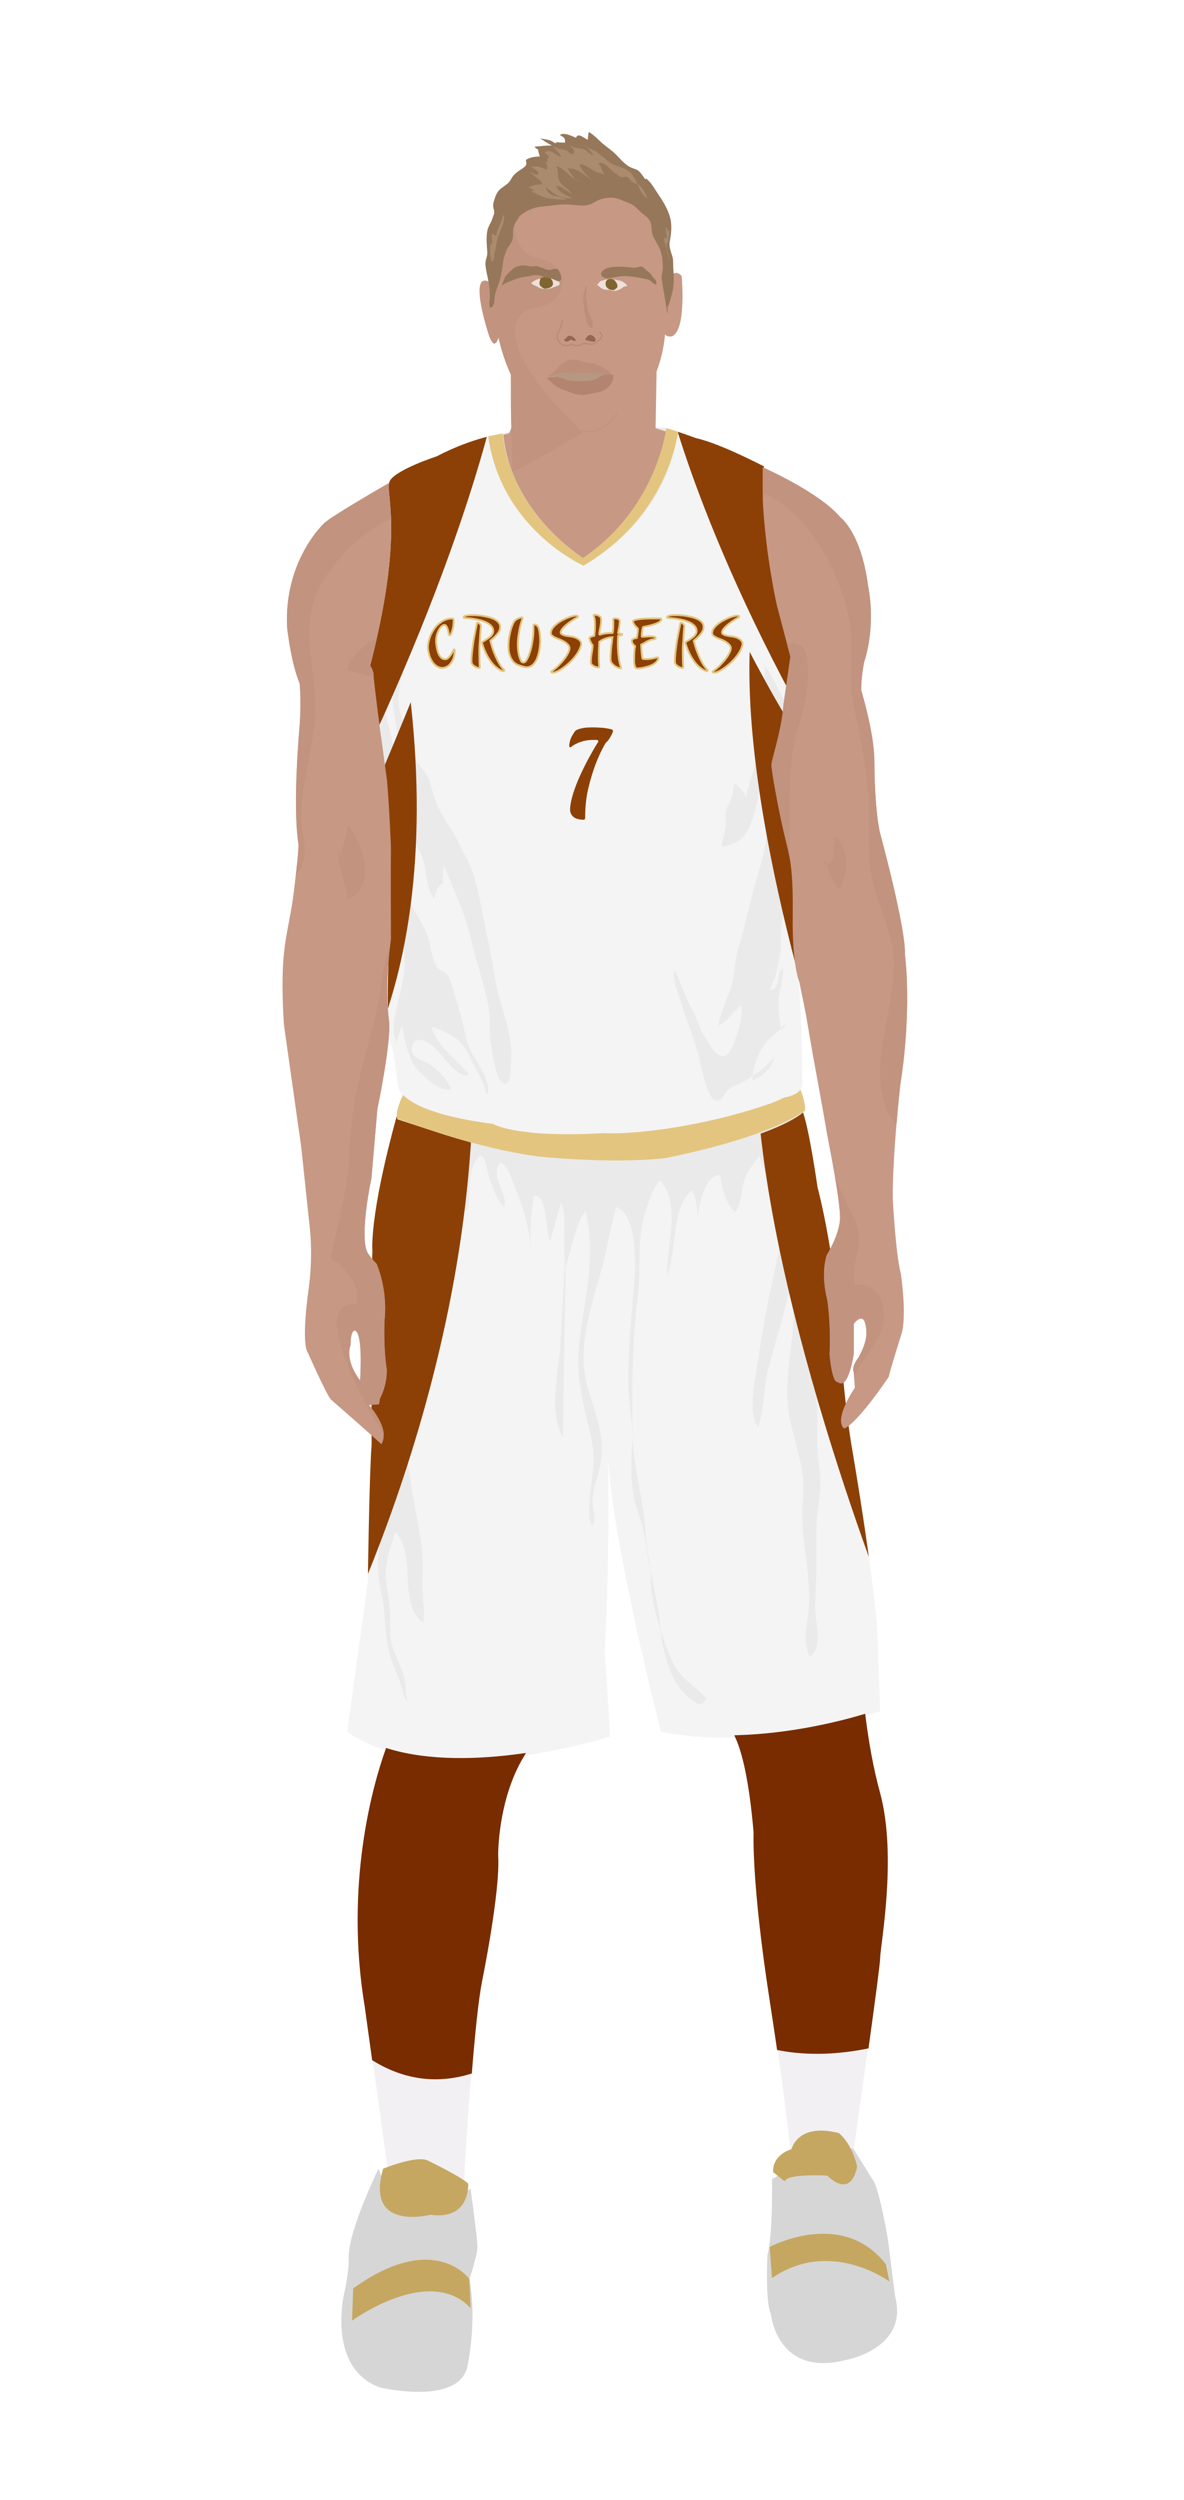 			<svg id="s5949f41f2a0be" xmlns="http://www.w3.org/2000/svg" xmlns:xlink="http://www.w3.org/1999/xlink" x="0px" y="0px" width="1029.1px" height="2172px" viewBox="0 0 1029.1 2172">
			
			<defs>
				<style type="text/css"><![CDATA[
									#s5949f41f2a0be .uniform{fill:#f4f4f4;}
					#s5949f41f2a0be .uniform.shadow{fill:#eaeaea;}
								
									#s5949f41f2a0be .headband .base{fill:#F2F0F3;}
					#s5949f41f2a0be .headband .shadow{fill:#e8e6e9;}
					#s5949f41f2a0be .skin{fill:#c79884;}
					#s5949f41f2a0be .skin.shadow{fill:#c2937f;}
					#s5949f41f2a0be .arms .wrap {fill:#782c00;stroke-width:4;stroke:#782c00}
					#s5949f41f2a0be .legs .wrap {fill:#782c00;stroke-width:4;stroke:#782c00}
					#s5949f41f2a0be .legs .socks {fill:#F2F0F3;stroke-width:3;stroke:#F2F0F3}
					#s5949f41f2a0be .shoes .base{fill:#d6d6d6;}
					#s5949f41f2a0be .shoes .sole{fill:#c5a761;}
								#s5949f41f2a0be .waist-base .uniform{fill:#e5e5e5;}
				]]></style>
			</defs>
			
			<g class="uniform uniform-base"><g class="jersey jersey-base"><path class="uniform" d="M324.6,723.6c5.6,24.6,11.8,49.4,15,74.4c0,0-6.9,94.4,2,114.8l4.6,31.9c0,0,0.9,21.2,82.3,31.8c0,0,19.5,12.4,96.4,8c0,0,38,2.7,106.2-14.2c0,0,38-9.7,50.4-16.8c0,0,15.9-1.8,15.9-12.4c0-10.6-0.2-23.7-0.9-51.5c0,0-2.7-42.5-3.3-58.4c0,0-3.8-66.1-4.6-78.5c0,0,8.8-61,9.7-84c0,0,0-29.2,2.7-52.2c0,0-31-101.7-31.9-129.2c0,0-6.4-60.2-5.1-82.1c0,0-37.8-19.9-59.1-24.6c0,0-21.9-8-25.9-8.6c0,0-8,69-72.3,112.8c0,0-63.3-39.2-69.4-108.2c0,0-24.8,2.7-57.9,19.9c0,0-34.1,11.1-40.3,20.8c-6.2,9.7,15,39.8-19.5,169c0,0.1,0,0.2,0,0.3c-1.4,11.4-2.8,22.8-4.4,34.2c-1.8,12.6-6.1,26.6-5.9,39.2c0.1,8.7,6.8,32.3,14.3,56.9"/><path class="uniform shadow" d="M323.6,716.8c7.7,25.1,16.4,51.1,20.1,63.2c5.9,19.1,7.8,36,7.8,56.5c0,13.7-3.5,25.5-6.7,38.5c-1.8,7.5-4.8,23.2-0.1,30c1.5-4.8,3.2-9.7,4.8-14.4c2,11.6,5.2,29.3,13.3,38.7c4.7,5.4,21.2,20.9,29.2,16.7c-3.4-8.5-9.9-15-17.2-20.5c-6.8-5.1-18.4-5.7-16.7-15.8c2.1-12.8,16.7-3.4,21.7,2.4c4,4.6,21.5,28.1,27.4,20.6c-9.6-11.3-28.8-25.5-31.9-40.5c6.6,1.6,17.7,6.8,23,11.4c6.1,5.3,9.3,13.2,12.9,20.2c3.9,7.7,9.9,17.5,11.2,26c0.4,0,1.4,0.1,1.9,0.1c1-18.7-15.7-31-19.1-47.7c-2.6-12.6-6.2-25.7-10-37.8c-1.6-5.3-3.7-14.9-7.6-18.8c-1.8-1.9-5.1-2.1-6.5-3.7c-4.8-5.3-6.5-18.1-8.3-24.8c-2.7-9.9-7.8-17.5-12.8-26.5c-10.3-18.7-17.7-45.6-15.7-67c2,1.6,4,3,6.4,3.4c0.1-2.9,0.5-5.9,1.2-8.7c3.6,7.3,8.8,14.4,12.9,21.6c6.9,12.2,4,30.2,12.6,40.8c1.2-4.7,2.7-11.5,7.7-13.3c0.2-4.9-0.4-10.4,0.6-14.9c4.5,9.2,8.2,19.2,12.3,28.7c8.4,19.5,12.2,39.5,18.1,59.8c4.3,14.9,9.3,30.2,9.6,45.8c0.1,6.3-0.5,12.5,0.8,18.7c0.9,4.7,4.2,38.4,13.3,35.8c4.6-1.3,4-13.6,4.3-17.2c2.6-26.3-9.5-48.4-13.7-73.5c-2.4-14.6-5.1-28.3-8.2-43c-4.7-22.2-7.3-45.6-18.4-65.5c-4-7.1-7-14.6-11.3-21c-5.4-8-10.6-16.2-14.1-25.7c-2.5-7-3.7-14.9-7.2-21.5c-3.2-6-8.6-10.3-11.2-16.9c-1.5-3.9-2.1-8-3.2-12c-2.8-10.5-8.7-21.2-10.2-31.8c-1.6-11.3,5.4-30.4-0.5-39.6c-0.1,5.7-3.1,11-3.4,16.8c-0.3,4-0.8,7.9-1.2,11.9c-1.6,18.5,8.7,40.8,3.2,58.1c-3.4-4-2.9-12.3-3.9-17c-3-15.1-6.7-28.3-14.3-42.2c4.7,11.9,4.8,27.3,4.9,40c0,9-2.3,17.2-2,26.3c0.3,8.8,2.9,17.1,3.9,25.7c-6.4-5.9-11.3,20.1-9,30.3"/><path class="uniform shadow" d="M660.1,650c0.5-11.7-0.1-23.1,2.5-34.4c1.1-4.9,2-9.6,2.1-14.6c0.2-7.3-0.3-15.1,0.1-22.2c8.2,10.1,11.9,22.7,19.1,33.2c1.6-4.2,0.5-10.4,0.7-15.1c7.3,7,11,25.7,11.9,35.4c1.5,16.6-4.4,33.9-8.1,49.9c-2.7,11.9-3.5,24.1-5.2,36.1c-2.2,15.5-7.6,30.4-6.5,46.5c7.1-1.3,7.5,10.2,6.6,14.9c-2.5,13.6-5.1,23.4-4.7,37.4c0.3,10.3-2.1,18.9-4,28.8c-0.8,4.1-5.6,11.5-4.9,14.6c9.6-2.8,4.5-17.3,10.9-19.4c0.7,10.5-3.3,18.2-3.9,28.2c-0.5,8.7,1.1,16.9,2.1,25.4c2.1-1,3.5-3.2,3.7-5.5c-5.7,7.8-14.4,11.6-19.5,20.1c-5.2,8.6-9.2,19.4-8.8,29.5c5.8-2.7,12.5-7.4,15.7-13.1c2.9-5,2.9-8.3,7.4-12.3c-9.7,11.7-19.8,20.7-33.3,27.3c-4.8,2.3-8.8,3.3-12.4,7.4c-2.2,2.5-4.3,9-9.2,8.1c-7.2-1.3-11.9-24.9-13.5-31.6c-2.9-12.9-6.6-24.2-11.2-36.4c-3.2-8.5-5.7-17.4-8.6-26c-2-5.8-4.4-13.7-2.8-19.3c5.8,11.3,9.2,23.4,15.5,34.6c4.3,7.7,6.1,16.1,10.9,23.4c3.2,5,8.4,16.2,15,16.5c7.1,0.3,9.7-10.3,11.7-15.5c3.6-9.2,5.9-18.7,5.1-28.7c-6.7,4.3-12.6,15.5-20,17.6c1.4-10,5.9-20,9.7-29.6c4.6-11.7,3.7-24.4,7.3-36.6c6.2-20.7,10.5-42.1,16.7-62.9c6.9-23.3,15.6-61.2,6.3-85.4c-5.1,4.4-4.9,13.3-6.2,19.6c-1.6,7.6-3.8,15.4-7,22.5c-4.8,10.7-11.6,15.3-23.7,17.1c-0.4-6.1,2.7-12,3.3-18.1c0.4-3.8-0.8-8.1-0.1-11.8c1.1-5.7,4.9-10.4,6-16c0.7-3.1,0.6-6.1,1.5-9c4.1,2.4,8.3,7.5,10,12.1c2.3-10.1,5.6-20.2,8.4-30.1c1.6-5.6,2.2-11.3,5.3-16.6"/><path class="uniform shadow" d="M424.4,379.2c11.1,80.6,82.8,112.2,82.8,112.2c80.8-47.9,81-116.6,81-116.6l-9-2.8c0,0-8,69-72.3,112.8c0,0-63.3-39.2-69.4-108.2l-11.5,2.2C425.4,378.9,424.9,379,424.4,379.2z"/><path class="uniform shadow" d="M506.8,484.8C571.2,441,579.2,372,579.2,372c-88.3-7.5-141.8,4.6-141.8,4.6C443.6,445.6,506.8,484.8,506.8,484.8z"/><path class="uniform shadow" d="M346.4,411c-3.3,2.1-5.9,4.2-7.2,6.3c-6.2,9.7,15,39.8-19.5,169c0,0.1,0,0.2,0,0.3c-1.4,11.4-2.8,22.8-4.4,34.2c-1.7,12.3-5.9,25.9-5.9,38.3C358.9,511.6,354,440.6,346.4,411z"/><path class="uniform shadow" d="M664.1,405.1c0,0-3.6-1.9-9.1-4.6c-2.9,33-6,131.5,45.4,222.1c0.2-2.1,0.4-4.2,0.6-6.3c0,0-31-101.7-31.9-129.2C669.2,487.2,662.8,427,664.1,405.1z"/></g><g class="waist waist-base"><path class="uniform shadow" d="M681.6,953.4c-12.4,7.1-50.4,16.8-50.4,16.8C563,987.1,525,984.4,525,984.4c-77,4.4-96.4-8-96.4-8c-52.5-6.8-71.5-18.1-78.3-25.2c-8.3,17.5-4.6,21.2-4.6,21.2c2,0.7,30.5,10,30.5,10c63.7,21.2,101.5,23.2,101.5,23.2c65.7,5.3,100.9,0.7,100.9,0.7c102.8-19.9,120.8-41.1,120.8-41.1c1.3-3.2-0.9-11.1-3.6-18.6C691.5,952.3,681.6,953.4,681.6,953.4z"/></g><g class="shorts shorts-base"><path class="uniform" d="M763,1437.6c2-38.5-23.2-183.8-23.2-183.8c-6-37.8-8-69.7-8-69.7c-4-89.6-21.2-152.6-21.2-152.6c-5.9-39.9-10-57.4-12.6-65.1c-5.6,4.8-31.3,22.8-119.5,39.9c0,0-35.2,4.6-100.9-0.7c0,0-37.8-2-101.5-23.2c0,0-28.5-9.3-30.5-10c0,0-0.6-0.7-0.8-2.7c-24.2,87.8-21.1,116.8-21.1,116.8c-1.3,31.2-0.7,168.5-0.7,168.5c-2,24.5-3.3,118.8-3.3,118.8c-2,16.6-17.9,130.7-17.9,130.7c76.3,53.1,228.3,4,228.3,4c-0.7-19.2-4.6-74.3-4.6-74.3c4.4-80.5,3.3-151.7,2.8-172.8c3,75.8,46.3,243.1,46.3,243.1c92.9,17.9,190.4-17.9,190.4-17.9L763,1437.6z"/><path class="uniform shadow" d="M715.2,1168.2c4.1-13.7-1.4-30.5-2.9-44.3c-1.2-11.6-1.8-22.4-2.4-34.2c-0.6-12.1-4.5-21.5-6.4-33.5c-1.5-9.1-2.6-18.2-5.1-26.8c-5-17.4-10.4-35.5-16.9-53.1c-16.5,8-47.3,19.1-103,29.9c0,0-35.2,4.6-100.9-0.7c0,0-37.8-2-101.5-23.2c0,0-9.2-3-17.6-5.7c-0.3,7.2-1.7,15.1-2.6,20.1c-2.2,12.5-10.4,23.3-16.1,34.3c-6.5,12.4-4.2,25-6,38.4c-1.2,9.2-7.4,17.7-6.9,27.2c8.8-5.1,8.8-17,13.3-25.6c7.6,10.5,1.7,38.1,0,51.1c-2.4,18-1.1,36.9-1.1,55.1c0,19.4,0.2,38.8-2.7,57.5c-2.3,15,3.6,30.2,3.6,45.1c0,16.5-3.8,31.3-7.1,47.3c-4.3,20.4-6.6,34.8-1.7,55.2c4.2,17.6,2.8,35.7,7.1,53.2c2.2,9.1,6.4,17.2,9.5,26c1.9,5.3,2.6,12.4,6,16.7c-1.5-9.3-0.8-17-4.1-26.1c-2.4-6.6-5.5-12.8-7.9-19.4c-3.4-9.5-2.7-18.5-2.7-28.8c0-10.9-1.9-18.6-3.3-28.9c-2.1-15.5,3-29.1,7.8-44.2c19.1,19.4,1.8,62.2,23.9,78.6c2.4-7.4,0.2-16.5-0.1-24.3c-0.3-8.9,0.2-17.8,0-26.6c-0.4-20.7-5.4-39.3-8.6-59.4c-5.3-32.8-8.1-66-14.4-98.9c-5.3-27.9-5.8-51.7,2.6-79.1c9.7-31.6,13-64,23.2-95.4c3.2,4.1,4.8,10.7,4.6,16.9c3.5-9.7,8.5-17.5,13.1-27.5c13.5,19.3-7.3,54.8,11.2,71.6c1.1-20.5-13.4-52.2,4.5-67.4c6.8,10.8-2.5,22.6,2,33.3c4.8-14.6-1.5-38.4,12.2-48.9c4.8,3.1,4.7,10.4,6.4,15.7c2.8,8.9,7,22.5,14,29.7c3.6-9.9-8.2-21.9-6.3-32.4c2.4-13.2,8.4-3.2,11.5,4.2c8.5,20.1,17.6,44,17.7,65.9c0-16.7-0.2-31.5,2.8-47.7c11.5-3.3,10.7,31.4,14.1,39c3.8-10.8,5.8-22.3,9.8-33c4,9.3,2.5,21.4,2.5,31.5c0,6.7,0.4,13.5,0.7,20.3c-1.3,23.1-4.3,75-4.3,75.5c-1.8,23-9.9,55.6,2.8,76.7c-0.3-22.2,1.7-107.6,2.1-147.6c0.6-2.8,1.3-5.7,2.2-8.5c3.7-11.9,7.6-31.5,15.1-41c9.8,37.4-1.1,76.6-5.3,113.5c-3.3,29.4,2.6,52.1,9.5,79.8c4.6,18.4,2.4,31.5,0.2,49.5c-0.7,5.8-2.9,27.2,1.8,30.5c3.6-7.2,0.3-13.3,0-20c-0.6-10.5,3.7-19.5,6-29.4c5.8-25-2.4-44.7-9.8-68.7c-10-32.7,0.8-67,10-98.9c5.7-19.8,9-40.2,14.2-59.7c18.2,5.5,17.3,50.3,15.8,66.1c-2.8,28.8-5.2,57-5.2,86c0,19.4,4.9,37.3,3.3,56.4c-1.2,14.8-1,31.3,2,45.9c2,9.8,6.7,18.8,8.2,28.7c1.6,10.7,3.5,21.2,5.5,31.6c0.2,2.5,0.5,6,0.5,7.5c0.1,15.5,3.4,29.3,8.1,43.7c0.9,7,2.5,16.3,4.3,22.8c3.8,14.2,9.1,27.1,19.3,36.3c4.3,3.8,12.5,12.3,16.4,1.6c-8.8-10.1-20.3-15.8-27-27.4c-5-8.8-8.1-18.5-11.4-28.1c-0.3-0.8-0.9-3.1-1.3-4.8c-1.1-9.2-1.9-18.5-4-27.5c-1.6-7.2-3.5-17.6-4.9-25.1c-0.4-4.3-1.1-8.6-2.1-13c-2.4-10.4-1.6-20-3-30.4c-3.5-25.4-10.1-50.1-10.3-76.2c-0.3-38.4-0.4-76.3,4.4-114.1c2.4-18.4,1.1-36.7,2.6-54.8c1-12.4,8.4-39.1,16.7-48.4c19.5,20.3,5.4,57.7,6.4,82.5c8.4-18.6,3.4-61.4,22-73.7c3.1,6.4,4.5,15.5,4.3,24.4c2.2-14,5.7-30,13.5-35.6c7.9-5.7,6.3-0.1,8,7.6c1.8,8.2,5,16.3,11.1,22.4c6.3-6.2,5.4-22.1,9.3-30.5c3-6.4,8.3-13.6,12.1-18.6c2.1,5.6,3.9,15.1,7.7,19.4c2.8-5.1,2.2-9.9,6.4-13.5c15.2,37.2,1.4,81.1-6.2,118.7c-4.1,20.3-7.3,40.9-10.4,61.1c-2.2,14.3-7.4,37.3,1.3,50.2c5.7-16.8,4.4-34.9,9.2-52c4.4-15.9,8.6-31,13.2-46.9c6-20.5,8.2-42.7,14.2-62.5c0.3,13.6-3.1,26.9-4.6,40.5c-1.3,12.5-0.7,25-1.9,37.5c-2,21.2-6.4,44.7-4.1,66c2.9,26.5,16.2,51.9,13.1,79.4c-3.6,32.2,6.9,61.6,5.1,93.5c-0.8,14.3-6.5,30.6,1,43.9c11.2-8.4,4.8-28.4,4.5-40c-0.3-11.6,0.9-23.3,0.9-35c0-10.9,0-21.7,0-32.6c0-14.4,3.1-27.8,3.6-42c0.4-11.4-2.7-22.4-2.7-33.9c0-8.4,0-16.8,0-25.2c0-22.3-4.5-46.3-2.5-68.1C711.6,1162.6,714.2,1164.9,715.2,1168.2z"/></g></g><g class="mask-shorts"><g><defs><path id="s5949f41f2a0be-shorts-clip-path-def" d="M763,1437.6c2-38.5-23.2-183.8-23.2-183.8c-6-37.8-8-69.7-8-69.7c-4-89.6-21.2-152.6-21.2-152.6c-5.9-39.9-10-57.4-12.6-65.1c-5.6,4.8-31.3,22.8-119.5,39.9c0,0-35.2,4.6-100.9-0.7c0,0-37.8-2-101.5-23.2c0,0-28.5-9.3-30.5-10c0,0-0.6-0.7-0.8-2.7c-24.2,87.8-21.1,116.8-21.1,116.8c-1.3,31.2-0.7,168.5-0.7,168.5c-2,24.5-3.3,118.8-3.3,118.8c-2,16.6-17.9,130.7-17.9,130.7c76.3,53.1,228.3,4,228.3,4c-0.7-19.2-4.6-74.3-4.6-74.3c4.4-80.5,3.3-151.7,2.8-172.8c3,75.8,46.3,243.1,46.3,243.1c92.9,17.9,190.4-17.9,190.4-17.9L763,1437.6z"/></defs><clipPath id="s5949f41f2a0be-shorts-clip-path"><use xlink:href="#s5949f41f2a0be-shorts-clip-path-def" overflow="visible"/></clipPath></g></g><g class="mask-jersey"><g><defs><path id="s5949f41f2a0be-jersey-clip-path-def" d="M324.6,723.6c5.6,24.6,11.8,49.4,15,74.4c0,0-6.9,94.4,2,114.8l4.6,31.9c0,0,0.9,21.2,82.3,31.8c0,0,19.5,12.4,96.4,8c0,0,38,2.7,106.2-14.2c0,0,38-9.7,50.4-16.8c0,0,15.9-1.8,15.9-12.4c0-10.6-0.2-23.7-0.9-51.5c0,0-2.7-42.5-3.3-58.4c0,0-3.8-66.1-4.6-78.5c0,0,8.8-61,9.7-84c0,0,0-29.2,2.7-52.2c0,0-31-101.7-31.9-129.2c0,0-6.4-60.2-5.1-82.1c0,0-37.8-19.9-59.1-24.6c0,0-21.9-8-25.9-8.6c0,0-8,69-72.3,112.8c0,0-63.3-39.2-69.4-108.2c0,0-24.8,2.7-57.9,19.9c0,0-34.1,11.1-40.3,20.8c-6.2,9.7,15,39.8-19.5,169c0,0.1,0,0.2,0,0.3c-1.4,11.4-2.8,22.8-4.4,34.2c-1.8,12.6-6.1,26.6-5.9,39.2c0.1,8.7,6.8,32.3,14.3,56.9"/></defs><clipPath id="s5949f41f2a0be-jersey-clip-path"><use xlink:href="#s5949f41f2a0be-jersey-clip-path-def" overflow="visible"/></clipPath></g><g><defs><path id="s5949f41f2a0be-waist-clip-path-def" d="M681.6,953.4c-12.4,7.1-50.4,16.8-50.4,16.8C563,987.1,525,984.4,525,984.4c-77,4.4-96.4-8-96.4-8 c-52.5-6.8-71.5-18.1-78.3-25.2c-8.3,17.5-4.6,21.2-4.6,21.2c2,0.7,30.5,10,30.5,10c63.7,21.2,101.5,23.2,101.5,23.2 c65.7,5.3,100.9,0.7,100.9,0.7c102.8-19.9,120.8-41.1,120.8-41.1c1.3-3.2-0.9-11.1-3.6-18.6 C691.5,952.3,681.6,953.4,681.6,953.4z"/></defs><clipPath id="s5949f41f2a0be-waist-clip-path"><use xlink:href="#s5949f41f2a0be-waist-clip-path-def"  overflow="visible"/></clipPath></g></g>

<defs><style type="text/css"><![CDATA[
#s5949f41f2a0be .uniform{fill:#f4f4f4;}
#s5949f41f2a0be .uniform.shadow{fill:#eaeaea;}
#s5949f41f2a0be .uniform-pattern .pattern-1{fill:#8C4006;}
#s5949f41f2a0be .uniform-pattern .pattern-2{fill:#E3C57F;}
#s5949f41f2a0be .uniform-pattern .pattern-3{fill:#E3C57F;}
#s5949f41f2a0be .uniform-pattern .identifiers .logo path{ fill:#8C4006; stroke-width:20; stroke:#E3C57F;}
#s5949f41f2a0be .uniform-pattern .identifiers .number path{ fill:#8C4006;}
]]></style></defs>
<g class="uniform uniform-base"><g class="jersey jersey-base"><path class="uniform" d="M324.6,723.6c5.6,24.6,11.8,49.4,15,74.4c0,0-6.9,94.4,2,114.8l4.6,31.9c0,0,0.9,21.2,82.3,31.8c0,0,19.5,12.4,96.4,8c0,0,38,2.7,106.2-14.2c0,0,38-9.7,50.4-16.8c0,0,15.9-1.8,15.9-12.4c0-10.6-0.2-23.7-0.9-51.5c0,0-2.7-42.5-3.3-58.4c0,0-3.8-66.1-4.6-78.5c0,0,8.8-61,9.7-84c0,0,0-29.2,2.7-52.2c0,0-31-101.7-31.9-129.2c0,0-6.4-60.2-5.1-82.1c0,0-37.8-19.9-59.1-24.6c0,0-21.9-8-25.9-8.6c0,0-8,69-72.3,112.8c0,0-63.3-39.2-69.4-108.2c0,0-24.8,2.7-57.9,19.9c0,0-34.1,11.1-40.3,20.8c-6.2,9.7,15,39.8-19.5,169c0,0.1,0,0.2,0,0.3c-1.4,11.4-2.8,22.8-4.4,34.2c-1.8,12.6-6.1,26.6-5.9,39.2c0.1,8.7,6.8,32.3,14.3,56.9"/><path class="uniform shadow" d="M323.6,716.8c7.7,25.1,16.4,51.1,20.1,63.2c5.9,19.1,7.8,36,7.8,56.5c0,13.7-3.5,25.5-6.7,38.5c-1.8,7.5-4.8,23.2-0.1,30c1.5-4.8,3.2-9.7,4.8-14.4c2,11.6,5.2,29.3,13.3,38.7c4.7,5.4,21.2,20.9,29.2,16.7c-3.4-8.5-9.9-15-17.2-20.5c-6.8-5.1-18.4-5.7-16.7-15.8c2.1-12.8,16.7-3.4,21.7,2.4c4,4.6,21.5,28.1,27.4,20.6c-9.6-11.3-28.8-25.5-31.9-40.5c6.6,1.6,17.7,6.8,23,11.4c6.1,5.3,9.3,13.2,12.9,20.2c3.9,7.7,9.9,17.5,11.2,26c0.4,0,1.4,0.1,1.9,0.1c1-18.7-15.7-31-19.1-47.7c-2.6-12.6-6.2-25.7-10-37.8c-1.6-5.3-3.7-14.9-7.6-18.8c-1.8-1.9-5.1-2.1-6.5-3.7c-4.8-5.3-6.5-18.1-8.3-24.8c-2.7-9.9-7.8-17.5-12.8-26.5c-10.3-18.7-17.7-45.6-15.7-67c2,1.6,4,3,6.4,3.4c0.1-2.9,0.5-5.9,1.2-8.7c3.6,7.3,8.8,14.4,12.9,21.6c6.9,12.2,4,30.2,12.6,40.8c1.2-4.7,2.7-11.5,7.7-13.3c0.2-4.9-0.4-10.4,0.6-14.9c4.5,9.2,8.2,19.2,12.3,28.7c8.4,19.5,12.2,39.5,18.1,59.8c4.3,14.9,9.3,30.2,9.6,45.8c0.1,6.3-0.5,12.5,0.8,18.7c0.9,4.7,4.2,38.4,13.3,35.8c4.6-1.3,4-13.6,4.3-17.2c2.6-26.3-9.5-48.4-13.7-73.5c-2.4-14.6-5.1-28.3-8.2-43c-4.7-22.2-7.3-45.6-18.4-65.5c-4-7.1-7-14.6-11.3-21c-5.4-8-10.6-16.2-14.1-25.7c-2.5-7-3.7-14.9-7.2-21.5c-3.2-6-8.6-10.3-11.2-16.9c-1.5-3.9-2.1-8-3.2-12c-2.8-10.5-8.7-21.2-10.2-31.8c-1.6-11.3,5.4-30.4-0.5-39.6c-0.1,5.7-3.1,11-3.4,16.8c-0.3,4-0.8,7.9-1.2,11.9c-1.6,18.5,8.7,40.8,3.2,58.1c-3.4-4-2.9-12.3-3.9-17c-3-15.1-6.7-28.3-14.3-42.2c4.7,11.9,4.8,27.3,4.9,40c0,9-2.3,17.2-2,26.3c0.3,8.8,2.9,17.1,3.9,25.7c-6.4-5.9-11.3,20.1-9,30.3"/><path class="uniform shadow" d="M660.1,650c0.5-11.7-0.1-23.1,2.5-34.4c1.1-4.9,2-9.6,2.1-14.6c0.2-7.3-0.3-15.1,0.1-22.2c8.2,10.1,11.9,22.7,19.1,33.2c1.6-4.2,0.5-10.4,0.7-15.1c7.3,7,11,25.7,11.9,35.4c1.5,16.6-4.4,33.9-8.1,49.9c-2.7,11.9-3.5,24.1-5.2,36.1c-2.2,15.5-7.6,30.4-6.5,46.5c7.1-1.3,7.5,10.2,6.6,14.9c-2.5,13.6-5.1,23.4-4.7,37.4c0.3,10.3-2.1,18.9-4,28.8c-0.8,4.1-5.6,11.5-4.9,14.6c9.6-2.8,4.5-17.3,10.9-19.4c0.7,10.5-3.3,18.2-3.9,28.2c-0.5,8.7,1.1,16.9,2.1,25.4c2.1-1,3.5-3.2,3.7-5.5c-5.7,7.8-14.4,11.6-19.5,20.1c-5.2,8.6-9.2,19.4-8.8,29.5c5.8-2.7,12.5-7.4,15.7-13.1c2.9-5,2.9-8.3,7.4-12.3c-9.7,11.7-19.8,20.7-33.3,27.3c-4.8,2.3-8.8,3.3-12.4,7.4c-2.2,2.5-4.3,9-9.2,8.1c-7.2-1.3-11.9-24.9-13.5-31.6c-2.9-12.9-6.6-24.2-11.2-36.4c-3.2-8.5-5.7-17.4-8.6-26c-2-5.8-4.4-13.7-2.8-19.3c5.8,11.3,9.2,23.4,15.5,34.6c4.3,7.7,6.1,16.1,10.9,23.4c3.2,5,8.4,16.2,15,16.5c7.1,0.3,9.7-10.3,11.7-15.5c3.6-9.2,5.9-18.7,5.1-28.7c-6.7,4.3-12.6,15.5-20,17.6c1.4-10,5.9-20,9.7-29.6c4.6-11.7,3.7-24.4,7.3-36.6c6.2-20.7,10.5-42.1,16.7-62.9c6.9-23.3,15.6-61.2,6.3-85.4c-5.1,4.4-4.9,13.3-6.2,19.6c-1.6,7.6-3.8,15.4-7,22.5c-4.8,10.7-11.6,15.3-23.7,17.1c-0.4-6.1,2.7-12,3.3-18.1c0.4-3.8-0.8-8.1-0.1-11.8c1.1-5.7,4.9-10.4,6-16c0.7-3.1,0.6-6.1,1.5-9c4.1,2.4,8.3,7.5,10,12.1c2.3-10.1,5.6-20.2,8.4-30.1c1.6-5.6,2.2-11.3,5.3-16.6"/><path class="uniform shadow" d="M424.4,379.2c11.1,80.6,82.8,112.2,82.8,112.2c80.8-47.9,81-116.6,81-116.6l-9-2.8c0,0-8,69-72.3,112.8c0,0-63.3-39.2-69.4-108.2l-11.5,2.2C425.4,378.9,424.9,379,424.4,379.2z"/><path class="uniform shadow" d="M506.8,484.8C571.2,441,579.2,372,579.2,372c-88.3-7.5-141.8,4.6-141.8,4.6C443.6,445.6,506.8,484.8,506.8,484.8z"/><path class="uniform shadow" d="M346.4,411c-3.3,2.1-5.9,4.2-7.2,6.3c-6.2,9.7,15,39.8-19.5,169c0,0.1,0,0.2,0,0.3c-1.4,11.4-2.8,22.8-4.4,34.2c-1.7,12.3-5.9,25.9-5.9,38.3C358.9,511.6,354,440.6,346.4,411z"/><path class="uniform shadow" d="M664.1,405.1c0,0-3.6-1.9-9.1-4.6c-2.9,33-6,131.5,45.4,222.1c0.2-2.1,0.4-4.2,0.6-6.3c0,0-31-101.7-31.9-129.2C669.2,487.2,662.8,427,664.1,405.1z"/></g><g class="waist waist-base"><path class="uniform shadow" d="M681.6,953.4c-12.4,7.1-50.4,16.8-50.4,16.8C563,987.1,525,984.4,525,984.4c-77,4.4-96.4-8-96.4-8c-52.5-6.8-71.5-18.1-78.3-25.2c-8.3,17.5-4.6,21.2-4.6,21.2c2,0.7,30.5,10,30.5,10c63.7,21.2,101.5,23.2,101.5,23.2c65.7,5.3,100.9,0.7,100.9,0.7c102.8-19.9,120.8-41.1,120.8-41.1c1.3-3.2-0.9-11.1-3.6-18.6C691.5,952.3,681.6,953.4,681.6,953.4z"/></g><g class="shorts shorts-base"><path class="uniform" d="M763,1437.6c2-38.5-23.2-183.8-23.2-183.8c-6-37.8-8-69.7-8-69.7c-4-89.6-21.2-152.6-21.2-152.6c-5.9-39.9-10-57.4-12.6-65.1c-5.6,4.8-31.3,22.8-119.5,39.9c0,0-35.2,4.6-100.9-0.7c0,0-37.8-2-101.5-23.2c0,0-28.5-9.3-30.5-10c0,0-0.6-0.7-0.8-2.7c-24.2,87.8-21.1,116.8-21.1,116.8c-1.3,31.2-0.7,168.5-0.7,168.5c-2,24.5-3.3,118.8-3.3,118.8c-2,16.6-17.9,130.7-17.9,130.7c76.3,53.1,228.3,4,228.3,4c-0.7-19.2-4.6-74.3-4.6-74.3c4.4-80.5,3.3-151.7,2.8-172.8c3,75.8,46.3,243.1,46.3,243.1c92.9,17.9,190.4-17.9,190.4-17.9L763,1437.6z"/><path class="uniform shadow" d="M715.2,1168.2c4.1-13.7-1.4-30.5-2.9-44.3c-1.2-11.6-1.8-22.4-2.4-34.2c-0.6-12.1-4.5-21.5-6.4-33.5c-1.5-9.1-2.6-18.2-5.1-26.8c-5-17.4-10.4-35.5-16.9-53.1c-16.5,8-47.3,19.1-103,29.9c0,0-35.2,4.6-100.9-0.7c0,0-37.8-2-101.5-23.2c0,0-9.2-3-17.6-5.7c-0.3,7.2-1.7,15.1-2.6,20.1c-2.2,12.5-10.4,23.3-16.1,34.3c-6.5,12.4-4.2,25-6,38.4c-1.2,9.2-7.4,17.7-6.9,27.2c8.8-5.1,8.8-17,13.3-25.6c7.6,10.5,1.7,38.1,0,51.1c-2.4,18-1.1,36.9-1.1,55.1c0,19.4,0.2,38.8-2.7,57.5c-2.3,15,3.6,30.2,3.6,45.1c0,16.5-3.8,31.3-7.1,47.3c-4.3,20.4-6.6,34.8-1.7,55.2c4.2,17.6,2.8,35.7,7.1,53.2c2.2,9.1,6.4,17.2,9.5,26c1.9,5.3,2.6,12.4,6,16.7c-1.5-9.3-0.8-17-4.1-26.1c-2.4-6.6-5.5-12.8-7.9-19.4c-3.4-9.5-2.7-18.5-2.7-28.8c0-10.9-1.9-18.6-3.3-28.9c-2.1-15.5,3-29.1,7.8-44.2c19.1,19.4,1.8,62.2,23.9,78.6c2.4-7.4,0.2-16.5-0.1-24.3c-0.3-8.9,0.2-17.8,0-26.6c-0.4-20.7-5.4-39.3-8.6-59.4c-5.3-32.8-8.1-66-14.4-98.9c-5.3-27.9-5.8-51.7,2.6-79.1c9.7-31.6,13-64,23.2-95.4c3.2,4.1,4.8,10.7,4.6,16.9c3.5-9.7,8.5-17.5,13.1-27.5c13.5,19.3-7.3,54.8,11.2,71.6c1.1-20.5-13.4-52.2,4.5-67.4c6.8,10.8-2.5,22.6,2,33.3c4.8-14.6-1.5-38.4,12.2-48.9c4.8,3.1,4.7,10.4,6.4,15.7c2.8,8.9,7,22.5,14,29.7c3.6-9.9-8.2-21.9-6.3-32.4c2.4-13.2,8.4-3.2,11.5,4.2c8.5,20.1,17.6,44,17.7,65.9c0-16.7-0.2-31.5,2.8-47.7c11.5-3.3,10.7,31.4,14.1,39c3.8-10.8,5.8-22.3,9.8-33c4,9.3,2.5,21.4,2.5,31.5c0,6.7,0.4,13.5,0.7,20.3c-1.3,23.1-4.3,75-4.3,75.5c-1.8,23-9.9,55.6,2.8,76.7c-0.3-22.2,1.7-107.6,2.1-147.6c0.6-2.8,1.3-5.7,2.2-8.5c3.7-11.9,7.6-31.5,15.1-41c9.8,37.4-1.1,76.6-5.3,113.5c-3.3,29.4,2.6,52.1,9.5,79.8c4.6,18.4,2.4,31.5,0.2,49.5c-0.7,5.8-2.9,27.2,1.8,30.5c3.6-7.2,0.3-13.3,0-20c-0.6-10.5,3.7-19.5,6-29.4c5.8-25-2.4-44.7-9.8-68.7c-10-32.7,0.8-67,10-98.9c5.7-19.8,9-40.2,14.2-59.7c18.2,5.5,17.3,50.3,15.8,66.1c-2.8,28.8-5.2,57-5.2,86c0,19.4,4.9,37.3,3.3,56.4c-1.2,14.8-1,31.3,2,45.9c2,9.8,6.7,18.8,8.2,28.7c1.6,10.7,3.5,21.2,5.5,31.6c0.2,2.5,0.5,6,0.5,7.5c0.1,15.5,3.4,29.3,8.1,43.7c0.9,7,2.5,16.3,4.3,22.8c3.8,14.2,9.1,27.1,19.3,36.3c4.3,3.8,12.5,12.3,16.4,1.6c-8.8-10.1-20.3-15.8-27-27.4c-5-8.8-8.1-18.5-11.4-28.1c-0.3-0.8-0.9-3.1-1.3-4.8c-1.1-9.2-1.9-18.5-4-27.5c-1.6-7.2-3.5-17.6-4.9-25.1c-0.4-4.3-1.1-8.6-2.1-13c-2.4-10.4-1.6-20-3-30.4c-3.5-25.4-10.1-50.1-10.3-76.2c-0.3-38.4-0.4-76.3,4.4-114.1c2.4-18.4,1.1-36.7,2.6-54.8c1-12.4,8.4-39.1,16.7-48.4c19.5,20.3,5.4,57.7,6.4,82.5c8.4-18.6,3.4-61.4,22-73.7c3.1,6.4,4.5,15.5,4.3,24.4c2.2-14,5.7-30,13.5-35.6c7.9-5.7,6.3-0.1,8,7.6c1.8,8.2,5,16.3,11.1,22.4c6.3-6.2,5.4-22.1,9.3-30.5c3-6.4,8.3-13.6,12.1-18.6c2.1,5.6,3.9,15.1,7.7,19.4c2.8-5.1,2.2-9.9,6.4-13.5c15.2,37.2,1.4,81.1-6.2,118.7c-4.1,20.3-7.3,40.9-10.4,61.1c-2.2,14.3-7.4,37.3,1.3,50.2c5.7-16.8,4.4-34.9,9.2-52c4.4-15.9,8.6-31,13.2-46.9c6-20.5,8.2-42.7,14.2-62.5c0.3,13.6-3.1,26.9-4.6,40.5c-1.3,12.5-0.7,25-1.9,37.5c-2,21.2-6.4,44.7-4.1,66c2.9,26.5,16.2,51.9,13.1,79.4c-3.6,32.2,6.9,61.6,5.1,93.5c-0.8,14.3-6.5,30.6,1,43.9c11.2-8.4,4.8-28.4,4.5-40c-0.3-11.6,0.9-23.3,0.9-35c0-10.9,0-21.7,0-32.6c0-14.4,3.1-27.8,3.6-42c0.4-11.4-2.7-22.4-2.7-33.9c0-8.4,0-16.8,0-25.2c0-22.3-4.5-46.3-2.5-68.1C711.6,1162.6,714.2,1164.9,715.2,1168.2z"/></g></g><g class="mask-shorts"><g><defs><path id="s5949f41f2a0be-shorts-clip-path-def" d="M763,1437.6c2-38.5-23.2-183.8-23.2-183.8c-6-37.8-8-69.7-8-69.7c-4-89.6-21.2-152.6-21.2-152.6c-5.9-39.9-10-57.4-12.6-65.1c-5.6,4.8-31.3,22.8-119.5,39.9c0,0-35.2,4.6-100.9-0.7c0,0-37.8-2-101.5-23.2c0,0-28.5-9.3-30.5-10c0,0-0.6-0.7-0.8-2.7c-24.2,87.8-21.1,116.8-21.1,116.8c-1.3,31.2-0.7,168.5-0.7,168.5c-2,24.5-3.3,118.8-3.3,118.8c-2,16.6-17.9,130.7-17.9,130.7c76.3,53.1,228.3,4,228.3,4c-0.7-19.2-4.6-74.3-4.6-74.3c4.4-80.5,3.3-151.7,2.8-172.8c3,75.8,46.3,243.1,46.3,243.1c92.9,17.9,190.4-17.9,190.4-17.9L763,1437.6z"/></defs><clipPath id="s5949f41f2a0be-shorts-clip-path"><use xlink:href="#s5949f41f2a0be-shorts-clip-path-def" overflow="visible"/></clipPath></g></g><g class="mask-jersey"><g><defs><path id="s5949f41f2a0be-jersey-clip-path-def" d="M324.6,723.6c5.6,24.6,11.8,49.4,15,74.4c0,0-6.9,94.4,2,114.8l4.6,31.9c0,0,0.9,21.2,82.3,31.8c0,0,19.5,12.4,96.4,8c0,0,38,2.7,106.2-14.2c0,0,38-9.7,50.4-16.8c0,0,15.9-1.8,15.9-12.4c0-10.6-0.2-23.7-0.9-51.5c0,0-2.7-42.5-3.3-58.4c0,0-3.8-66.1-4.6-78.5c0,0,8.8-61,9.7-84c0,0,0-29.2,2.7-52.2c0,0-31-101.7-31.9-129.2c0,0-6.4-60.2-5.1-82.1c0,0-37.8-19.9-59.1-24.6c0,0-21.9-8-25.9-8.6c0,0-8,69-72.3,112.8c0,0-63.3-39.2-69.4-108.2c0,0-24.8,2.7-57.9,19.9c0,0-34.1,11.1-40.3,20.8c-6.2,9.7,15,39.8-19.5,169c0,0.1,0,0.2,0,0.3c-1.4,11.4-2.8,22.8-4.4,34.2c-1.8,12.6-6.1,26.6-5.9,39.2c0.1,8.7,6.8,32.3,14.3,56.9"/></defs><clipPath id="s5949f41f2a0be-jersey-clip-path"><use xlink:href="#s5949f41f2a0be-jersey-clip-path-def" overflow="visible"/></clipPath></g><g><defs><path id="s5949f41f2a0be-waist-clip-path-def" d="M681.6,953.4c-12.4,7.1-50.4,16.8-50.4,16.8C563,987.1,525,984.4,525,984.4c-77,4.4-96.4-8-96.4-8 c-52.5-6.8-71.5-18.1-78.3-25.2c-8.3,17.5-4.6,21.2-4.6,21.2c2,0.7,30.5,10,30.5,10c63.7,21.2,101.5,23.2,101.5,23.2 c65.7,5.3,100.9,0.7,100.9,0.7c102.8-19.9,120.8-41.1,120.8-41.1c1.3-3.2-0.9-11.1-3.6-18.6 C691.5,952.3,681.6,953.4,681.6,953.4z"/></defs><clipPath id="s5949f41f2a0be-waist-clip-path"><use xlink:href="#s5949f41f2a0be-waist-clip-path-def"  overflow="visible"/></clipPath></g></g><g class="uniform-pattern">
	
	<g class="shorts" clip-path="url(#s5949f41f2a0be-shorts-clip-path)">
		<path class="pattern-1" stroke-miterlimit="10" d="M778,1413c0,0-122-300-121-500h95L778,1413z"
			/>
		<path class="pattern-1" stroke-miterlimit="10" d="M272,1471c0,0,146-263,139-558l-76.8,6
			L272,1471z"/>
	</g>
	<g class="jersey" clip-path="url(#s5949f41f2a0be-jersey-clip-path)">
		<path class="pattern-1" d="M581.1,347.3c0,0,37.5,158.8,177,376.3l-88.5-364.5L581.1,347.3z"/>
		<path class="pattern-1" d="M431.1,347.3c0,0-31.5,157.3-160.5,403.3s52.5-423,52.5-423L431.1,347.3z"/>
		<path class="pattern-1" d="M651.6,566.3c0,0,29.7,57.7,54.1,91.7L728,960C728,960,646.2,726.6,651.6,566.3z"/>
		<path class="pattern-1" d="M357,610c0,0-19.4,48.2-47.7,113.6L278,985.4C278,985.4,387,882,357,610z"/>
	</g>
	<g class="waist" clip-path="url(#s5949f41f2a0be-waist-clip-path)">
		<path class="pattern-2" d="M686.8,946.9c-13,7.9-52.8,18.8-52.8,18.8c-71.3,18.8-111.2,15.8-111.2,15.8
			c-80.6,5-101-8.9-101-8.9c-23.1-3.2-39.9-8.2-52.2-13.5c-17-7.3-25.4-15.3-29.6-19.9c-8.7,19.5-5,29-5,29c2.1,0.7,32,11.1,32,11.1
			c66.7,23.8,106.3,26,106.3,26c68.8,5.9,105.6,0.7,105.6,0.7c107.7-22.3,126.4-46,126.4-46c1.3-3.5-1-12.4-3.7-20.8
			C697.2,945.7,686.8,946.9,686.8,946.9z"/>
	</g>
	<g class="collar" clip-path="url(#s5949f41f2a0be-jersey-clip-path)">
		<path class="pattern-2" d="M424.4,379.2c11.1,80.6,82.8,112.2,82.8,112.2c80.8-47.9,83.5-126.7,83.5-126.7l-11.3,4.7
			c0,0-8.1,71.6-72.5,115.4c0,0-67.2-44.4-70.2-112.8l-18.9-24.6C417.3,347.5,424.9,379,424.4,379.2z"/>
	</g>

	<g class="identifiers">
		<g class="logo">
			<svg x="370px" y="500px" xmlns="http://www.w3.org/2000/svg" xmlns:xlink="http://www.w3.org/1999/xlink" width="290px" height="120" viewBox="0 0 307 85.5"><g transform="matrix(1 0 0 1 0 60)"><g transform="scale(0.085) translate(0, 0)"><path transform="translate(0,0) rotate(180) scale(-1, 1)" d="M211,45C223,45 235,50 246,61C257,72 267,84 276,97C284,110 291,122 296,133C301,144 303,149 303,149C304,150 306,151 307,151C310,151 312,150 313,147l2,-4C313,100 306,66 295,41C283,16 270,-4 256,-17C241,-30 227,-39 213,-43C199,-47 189,-49 183,-49C154,-49 129,-40 109,-23C88,-6 72,14 60,38C47,62 38,87 33,112C27,137 24,158 24,175C24,203 30,235 41,270C52,305 68,339 90,370C111,401 138,428 171,450C203,472 240,484 282,486C287,486 292,485 297,483C301,481 303,473 303,460C303,447 301,427 298,401C295,375 286,347 273,317C272,314 271,312 270,310C267,306 264,304 260,304C257,304 255,305 253,308C250,310 249,315 249,323C246,340 243,356 239,369C236,380 231,391 225,401C219,411 211,416 202,416C193,416 183,411 173,402C162,393 153,380 144,364C135,348 127,329 121,307C115,285 112,261 112,235C115,199 120,167 127,140C130,128 134,116 139,105C144,94 149,84 156,75C163,66 171,58 180,53C189,48 199,45 211,45z" /><path transform="translate(395,0) rotate(180) scale(-1, 1)" d="M191,239C189,223 188,205 187,185C186,165 186,144 186,123C186,102 186,81 187,61C187,41 187,23 188,8C189,-10 190,-27 191,-43C191,-48 188,-50 182,-50C179,-50 175,-49 170,-48C165,-47 161,-45 157,-44C152,-42 148,-40 143,-37C134,-32 126,-27 121,-22C115,-17 111,-12 108,-7C105,-2 103,2 102,6C101,9 101,12 101,14l0,21C101,52 102,71 104,92C105,113 108,134 111,156C114,178 117,200 120,223C123,246 127,267 131,288C140,337 150,386 161,437C162,437 162,437 163,438C164,439 166,440 169,440C172,440 175,439 179,437C183,434 186,432 189,429C192,426 194,423 197,420C200,416 202,412 203,407C202,394 200,378 199,361C198,346 196,329 195,308C194,287 192,264 191,239M31,514C40,517 53,520 69,521C84,522 102,522 121,522C125,522 135,522 151,521C166,520 185,519 207,516C228,513 251,508 275,503C299,498 321,490 341,481C361,472 378,460 391,446C404,432 411,415 411,396C411,383 409,370 405,359C400,348 394,336 385,325C376,313 365,301 352,288C339,275 323,261 305,245C315,204 327,163 342,124C355,91 370,56 389,20C408,-17 430,-48 455,-73l0,-6C454,-80 452,-81 451,-82C450,-83 448,-83 447,-84C446,-85 444,-85 443,-85C423,-78 404,-69 387,-56C370,-44 354,-30 339,-14C324,1 311,18 300,36C288,53 277,71 268,88C246,129 228,174 215,221C215,226 216,229 218,231C219,232 220,233 221,233C236,242 250,251 264,260C278,269 290,278 301,287C312,296 320,306 327,317C333,327 336,338 336,351C336,371 329,388 316,403C303,418 286,430 266,441C245,451 223,459 199,466C174,472 151,477 129,481C106,484 87,487 70,488C53,489 41,490 35,491C31,491 28,491 25,492C19,493 16,496 16,499C16,503 18,507 23,510C26,512 28,513 31,514z" /><path transform="translate(873,0) rotate(180) scale(-1, 1)" d="M217,-42C202,-41 187,-38 172,-33C157,-28 144,-24 133,-20C106,-10 85,5 70,25C55,44 45,64 38,85C31,106 26,125 25,143C24,160 23,173 23,180C23,223 26,262 33,295C39,328 46,356 53,379C62,406 72,429 83,449C90,460 99,468 109,475C118,481 127,486 136,489C146,493 156,496 167,497C168,497 170,497 171,496C174,495 175,492 175,488C175,487 174,484 173,479C164,452 155,424 148,393C142,367 137,338 132,305C127,272 124,237 124,202C124,171 127,140 132,109C137,78 147,50 161,23C162,20 164,18 167,16C172,12 178,10 184,10C187,10 191,11 195,12C199,13 204,16 210,23C215,29 221,39 228,52C235,65 242,83 251,107C258,128 265,153 272,181C277,204 282,233 287,267C292,301 294,339 294,381l0,32C294,414 295,416 296,418C297,420 299,421 302,421C327,421 344,404 353,370C362,336 367,290 367,231C364,180 357,134 346,94C341,77 335,60 328,44C321,28 312,14 302,1C291,-12 279,-23 265,-30C251,-38 235,-42 217,-42z" /><path transform="translate(1329,0) rotate(180) scale(-1, 1)" d="M227,293C251,291 272,286 291,279C307,273 322,264 335,253C348,242 355,226 355,207C351,184 342,160 329,136C316,111 300,88 281,65C262,42 242,21 220,1C198,-19 176,-36 155,-51C134,-66 114,-78 95,-87C76,-96 61,-100 50,-100C37,-100 30,-97 30,-91C30,-90 31,-88 32,-87C33,-86 34,-86 35,-85C59,-68 83,-49 106,-26C129,-3 150,20 168,43C186,66 201,89 212,111C223,132 228,150 228,165C228,180 221,193 208,206C195,219 180,230 164,239C148,248 133,255 119,260C105,265 97,268 95,269C78,276 65,282 56,288C47,293 40,299 35,304C30,309 28,313 27,317C26,320 26,323 26,326C26,343 31,360 42,377C53,393 67,408 84,422C101,436 119,449 140,461C161,472 181,482 201,491C221,499 239,505 256,510C273,515 286,517 295,517C300,517 305,516 311,515C316,513 319,510 319,505C319,502 318,500 315,498C312,496 310,495 309,495C303,492 295,488 284,482C273,475 262,468 249,459C236,450 222,441 209,430C195,419 182,408 171,397C160,386 150,375 143,364C136,353 132,343 132,334C132,332 133,329 134,326C135,322 139,318 145,315C151,311 160,307 173,303C186,299 204,296 227,293z" /><path transform="translate(1754,0) rotate(180) scale(-1, 1)" d="M53,197C47,203 42,210 38,219C33,227 29,235 26,242C23,251 20,260 17,269C17,271 17,273 18,275C19,279 21,281 23,281C27,283 31,285 36,288C45,293 56,296 71,299C74,324 76,345 77,363C78,381 78,397 78,411C78,449 76,476 72,492C67,507 65,516 65,517C65,518 65,520 66,523C67,526 68,527 71,527C82,526 92,525 102,522C110,519 118,516 126,512C134,507 140,500 143,491C143,490 143,488 144,486C144,485 144,483 145,480C145,477 145,473 145,469C145,454 144,440 142,425C140,410 138,395 135,382C132,369 130,357 128,346C126,335 125,327 125,320C125,315 126,313 128,312C129,311 130,311 131,311C152,317 175,322 198,325C221,328 245,329 269,329C270,330 271,335 272,342C273,349 274,357 275,367C276,377 276,388 277,399C277,410 277,421 277,432C277,441 277,450 277,457C277,464 276,469 275,473C275,482 283,487 299,487C302,487 307,487 312,486C317,485 323,484 328,482C333,479 338,476 342,472C345,467 347,462 347,455C347,450 347,444 346,438C345,433 345,427 344,420C343,413 342,404 341,395C340,389 338,382 337,375C336,369 334,362 333,355C332,347 330,338 329,329C329,328 329,327 330,326C331,324 332,323 335,323C336,323 339,323 344,323C348,322 352,322 357,321C361,320 365,319 368,318C371,317 373,315 373,314C373,313 373,312 372,309C371,306 368,305 365,305C362,305 358,305 354,304C351,303 347,303 343,302C338,301 334,300 329,299C327,273 326,243 326,210C326,170 328,128 333,84C337,40 346,-2 359,-43C360,-46 361,-48 361,-49C361,-51 360,-53 357,-54C356,-55 354,-55 353,-55C334,-50 318,-44 305,-36C292,-28 281,-20 273,-12C264,-3 256,7 251,17C250,20 249,25 248,32C247,38 247,46 247,55C247,68 248,83 249,100C250,116 251,131 252,146C253,163 255,180 257,197C260,215 262,230 263,242C263,254 265,268 268,283C256,283 243,282 229,279C215,276 201,272 188,267C175,262 162,257 151,251C140,245 131,239 125,233C125,230 124,214 123,185C121,156 120,121 120,82C120,63 120,43 121,23C122,2 123,-18 125,-37C125,-38 124,-40 122,-42C121,-43 120,-43 119,-43C104,-43 91,-41 80,-36C69,-32 61,-27 54,-22C46,-16 40,-9 35,-1C34,0 34,4 34,10C34,32 35,51 37,68C39,85 41,100 44,115C46,129 48,143 50,156C52,169 53,183 53,197z" /><path transform="translate(2212,0) rotate(180) scale(-1, 1)" d="M55,185C46,192 39,200 34,207C29,214 25,221 23,226C20,233 19,239 19,245C19,251 22,256 27,260C32,263 37,266 44,269C50,271 56,273 62,274C68,275 72,275 73,275C79,305 83,329 84,346C85,363 85,374 85,377C72,389 61,400 54,409C47,418 41,427 38,434C34,441 32,448 31,455C31,464 49,471 86,477C123,483 183,486 266,486C276,486 287,486 298,486C309,486 320,486 331,485C332,485 334,485 335,484C338,483 339,481 339,478C339,469 334,461 325,454C316,446 303,439 286,432C269,425 248,418 224,412C200,406 174,400 145,395C144,395 143,395 142,394C140,393 139,391 139,389C137,381 135,372 133,363C132,354 130,344 129,333C128,322 127,308 127,293C127,292 127,291 128,290C129,288 130,287 133,287C142,288 151,288 160,289C168,290 177,290 187,291C197,292 207,292 217,292C227,292 236,292 245,291C253,290 260,289 265,287C267,287 269,286 271,284C275,280 277,275 277,269l-2,-2C274,266 273,266 272,265C271,264 268,264 265,263C247,260 232,257 219,253C206,248 195,243 184,238C173,232 163,226 154,220C144,214 133,208 121,203C121,191 121,178 122,165C123,151 124,138 125,125C126,112 127,99 129,88C130,76 132,66 133,59C133,52 136,49 143,48C150,47 158,46 167,46C184,46 201,47 216,49C231,51 245,53 256,56C267,59 277,61 285,63C292,65 297,66 299,66C300,66 302,65 304,64C306,62 307,58 307,53C302,38 293,24 282,13C270,2 257,-8 242,-15C227,-23 211,-29 194,-34C177,-39 161,-43 146,-46C131,-49 117,-52 105,-53C93,-54 84,-55 79,-55C71,-55 65,-52 60,-46C55,-40 52,-32 50,-23C47,-14 46,-5 45,6C44,16 44,26 44,35C44,60 45,85 46,111C47,137 50,162 55,185z" /><path transform="translate(2597,0) rotate(180) scale(-1, 1)" d="M191,239C189,223 188,205 187,185C186,165 186,144 186,123C186,102 186,81 187,61C187,41 187,23 188,8C189,-10 190,-27 191,-43C191,-48 188,-50 182,-50C179,-50 175,-49 170,-48C165,-47 161,-45 157,-44C152,-42 148,-40 143,-37C134,-32 126,-27 121,-22C115,-17 111,-12 108,-7C105,-2 103,2 102,6C101,9 101,12 101,14l0,21C101,52 102,71 104,92C105,113 108,134 111,156C114,178 117,200 120,223C123,246 127,267 131,288C140,337 150,386 161,437C162,437 162,437 163,438C164,439 166,440 169,440C172,440 175,439 179,437C183,434 186,432 189,429C192,426 194,423 197,420C200,416 202,412 203,407C202,394 200,378 199,361C198,346 196,329 195,308C194,287 192,264 191,239M31,514C40,517 53,520 69,521C84,522 102,522 121,522C125,522 135,522 151,521C166,520 185,519 207,516C228,513 251,508 275,503C299,498 321,490 341,481C361,472 378,460 391,446C404,432 411,415 411,396C411,383 409,370 405,359C400,348 394,336 385,325C376,313 365,301 352,288C339,275 323,261 305,245C315,204 327,163 342,124C355,91 370,56 389,20C408,-17 430,-48 455,-73l0,-6C454,-80 452,-81 451,-82C450,-83 448,-83 447,-84C446,-85 444,-85 443,-85C423,-78 404,-69 387,-56C370,-44 354,-30 339,-14C324,1 311,18 300,36C288,53 277,71 268,88C246,129 228,174 215,221C215,226 216,229 218,231C219,232 220,233 221,233C236,242 250,251 264,260C278,269 290,278 301,287C312,296 320,306 327,317C333,327 336,338 336,351C336,371 329,388 316,403C303,418 286,430 266,441C245,451 223,459 199,466C174,472 151,477 129,481C106,484 87,487 70,488C53,489 41,490 35,491C31,491 28,491 25,492C19,493 16,496 16,499C16,503 18,507 23,510C26,512 28,513 31,514z" /><path transform="translate(3075,0) rotate(180) scale(-1, 1)" d="M227,293C251,291 272,286 291,279C307,273 322,264 335,253C348,242 355,226 355,207C351,184 342,160 329,136C316,111 300,88 281,65C262,42 242,21 220,1C198,-19 176,-36 155,-51C134,-66 114,-78 95,-87C76,-96 61,-100 50,-100C37,-100 30,-97 30,-91C30,-90 31,-88 32,-87C33,-86 34,-86 35,-85C59,-68 83,-49 106,-26C129,-3 150,20 168,43C186,66 201,89 212,111C223,132 228,150 228,165C228,180 221,193 208,206C195,219 180,230 164,239C148,248 133,255 119,260C105,265 97,268 95,269C78,276 65,282 56,288C47,293 40,299 35,304C30,309 28,313 27,317C26,320 26,323 26,326C26,343 31,360 42,377C53,393 67,408 84,422C101,436 119,449 140,461C161,472 181,482 201,491C221,499 239,505 256,510C273,515 286,517 295,517C300,517 305,516 311,515C316,513 319,510 319,505C319,502 318,500 315,498C312,496 310,495 309,495C303,492 295,488 284,482C273,475 262,468 249,459C236,450 222,441 209,430C195,419 182,408 171,397C160,386 150,375 143,364C136,353 132,343 132,334C132,332 133,329 134,326C135,322 139,318 145,315C151,311 160,307 173,303C186,299 204,296 227,293z" /></g></g></svg>
		</g>
		<g class="number">
			<svg x="0" y="600px" xmlns="http://www.w3.org/2000/svg" xmlns:xlink="http://www.w3.org/1999/xlink" width="100%" height="150" viewBox="0 0 28 85.5"><g transform="matrix(1 0 0 1 0 60)"><g transform="scale(0.085) translate(0, 0)"><path transform="translate(0,0) rotate(180) scale(-1, 1)" d="M170,492C185,492 201,491 219,490C237,489 256,486 277,481C278,480 280,480 282,479C283,478 285,477 286,476C287,475 287,473 287,470C287,469 286,466 285,462C281,453 277,445 273,438C269,431 265,425 260,418C255,411 249,406 244,401C221,362 201,319 184,273C169,233 155,187 143,136C131,85 125,30 125,-29C125,-40 123,-45 119,-46C91,-46 70,-41 57,-30C44,-19 37,-5 37,12C37,37 43,68 54,104C65,139 79,176 96,213C113,250 131,286 150,321C169,355 185,383 200,406C201,407 202,409 202,411C202,412 201,414 199,416l-2,2C193,419 189,419 185,419C181,419 177,419 173,419C154,419 136,417 121,414C106,410 93,406 82,401C71,396 63,392 57,388C51,384 48,382 48,382C45,378 42,376 39,376C36,376 35,377 34,379C33,380 33,381 32,382C32,393 34,404 37,415C40,426 44,435 49,443C54,452 59,461 66,470C70,474 76,478 85,481C92,484 103,486 117,489C130,491 148,492 170,492z" /></g></g></svg>
		</g>
	</g>
</g>';			
						
						<g class="neck"><path class="skin" d="M506.8,484.8c56.8-38.6,69.6-96.8,71.9-110l-10.9-3.4l-8.2-18.3H452.2l-9.7,23.3l-5,1.3 C444.2,446,506.8,484.8,506.8,484.8z"/></g>
			
			<g class="pose pose-5">
	<g class="arms">
		<path class="right skin" d="M336.3,677.3c0,0-10.9-78.1-11.8-92.8c0,0-1.3-4.7-2.8-6.1
			c29.4-114.2,13.8-147.1,16.5-158.8c-4.6,2.6-51.9,29.9-56.7,35.2c0,0-34.8,32.1-32,90.1c0,0,3.2,30.5,10.9,48.8
			c0,0,1.5,13.9,0.1,35.4c0,0-6.5,69.8-1.2,103.6c0,0,1.3-1.4-3.6,39.6c-4.9,41-13.2,47.5-9,117.4l15.1,106.6l7.6,71.7
			c0,0,2.7,23.2-1,50.8c0,0-7.2,47.8-0.6,56.8c0,0,15.5,35.1,19.8,40.2c0,0,41.6,36.2,43.7,38.8c0,0,9.4-9.9-10.7-34.1l8.7-0.5
			l1-5.4c0,0,6.1-10.4,5.8-25.1c0,0-3-15.9-1.9-43.3c0,0,3.3-22.9-6.9-48.3c0,0-7.1-6.9-8.7-11.5c0,0-6.1-12.3,4.2-63l5.1-59.7
			c0,0,12.5-59.5,10.1-77.4c0,0-4.4-29.1,1.8-70.2c0,0-0.3-60.6,0-78C340,738,338.1,695.8,336.3,677.3z M313,1199.3
			c-14-18.7-8.3-30.7-8.3-30.7c0-12.7,3.3-12.7,3.3-12.7C316,1156,313,1199.3,313,1199.3z"/>
		<path class="left skin" d="M663,406c0,0,49,21.5,67.5,43.5c0,0,18,13,24,59.5c0,0,7.5,32-3.5,66.5
			c0,0-2.5,12.5-2.5,24c0,0,11.5,37.5,11.5,62s2,50.5,5,62.5c0,0,22.5,82.5,21.5,105c0,0,6.5,46.5-4,113.5c0,0-7,62-6.5,99.5
			c0,0,2.5,48,7,64.5c0,0,5.5,36.5,0.5,52.5c0,0-10,31.5-11,37c0,0-25.5,38.5-38.5,45c0,0-11-4.5,9-35.5l-1-13.5c0,0-2.5-4,4-12.5
			c0,0,7-11.5,7-21c0,0,0.5-22.5-11-8.5v26c0,0-4.5,32.5-14,24.5c0,0-4.5,2.5-7-24c0,0,1.5-22.5-2-47.5c0,0-6-20.5-0.5-38.5
			c0,0,10-16,11.5-30s-12-78.5-12-80S707,919,707,919l-6.5-37.5c0,0-5-25.2-5.8-28.7c0,0-6.2-13.3-5.7-56.8s-2.5-51-7.5-72
			s-11-55-11-59.5s9-30,10.5-52.5l6-41.5c0,0-6.7-25.3-11.7-44.3c0,0-9.8-42.7-12.3-91.2V406z"/>
		<path class="skin shadow" d="M716,751c13.1-0.2,5.7-16.2,10.9-24.9c11.4,18.4,11.3,27.5,2.7,46.4
			c-6.6-7.3-10.4-16.2-11.6-25.5"/>
		<path class="skin shadow" d="M296,745c1.1-9.6,5.4-18.3,6.4-27.8c12.8,14,25.5,54.6-0.1,63.6
			c-2-15.1-9-28.3-8.3-43.8"/>
		<path class="skin shadow" d="M333.6,1246.4c-0.2-5.5-3-14-12.9-25.9l8.7-0.5l1-5.4c0,0,6.1-10.4,5.8-25.1
			c0,0-3-15.9-1.9-43.3c0,0,3.3-22.9-6.9-48.3c0,0-7.1-6.9-8.7-11.5c0,0-6.1-12.3,4.2-63l5.1-59.7c0,0,12.5-59.5,10.1-77.4
			c0,0-4.1-27.2,1.2-66.2c-8,23.5-8.5,48.6-15.4,72.9c-10,35-18.6,67.2-20,104.5c-1.1,30.8-7.3,54.9-14.1,83.6
			c-4.6,19.4-0.8,9.3,8,20c7.7,9.2,14.4,15.8,11.8,31.8C271.6,1131.2,305.6,1200.9,333.6,1246.4z M313,1199.3
			c-14-18.7-8.3-30.7-8.3-30.7c0-12.7,3.3-12.7,3.3-12.7C316,1156,313,1199.3,313,1199.3z"/>
		<path class="skin shadow" d="M338.3,419.5c-4.6,2.6-51.9,29.9-56.7,35.2c0,0-34.8,32.1-32,90.1
			c0,0,3.2,30.5,10.9,48.8c0,0,1.5,13.9,0.1,35.4c0,0-6.5,69.8-1.2,103.6c0,0,1-1.1-2.3,28.3c0.4-0.7,0.9-1.3,1.3-2
			c12.9-19.2,3-29.2,3.5-51.4c0.7-34.7,14.6-69.3,12-102.6c-2.8-35.8-12.9-68.5,6.7-99.9c13-20.9,34.3-43.7,59.3-54.3
			C339.3,433.3,337.2,424.5,338.3,419.5z"/>
		<path class="skin shadow" d="M324.6,584.5c0,0-1.3-4.7-2.8-6.1c2.2-8.5,4.1-16.6,5.9-24.3
			c-12.1,6.7-25.5,18.4-25.4,28.5c5.6,1,14.1,3.7,22.6,5.5C324.7,586.7,324.6,585.5,324.6,584.5z"/>
		<path class="skin shadow" d="M701.9,577c-1.5-17-5.6-18.5-18-18.3c1.8,7,3.1,11.8,3.1,11.8l-6,41.5
			c-1.5,22.5-10.5,48-10.5,52.5s6,38.5,11,59.5c1.7,7,3.1,12.5,4.3,18.4c0.1-1.3,0.2-2.4,0.2-3.3c1.4-36.3-2.6-72.3,7.5-106.4
			C699.1,613.7,703.7,597.1,701.9,577z"/>
		<path class="skin shadow" d="M786.5,829c1-22.5-21.5-105-21.5-105c-3-12-5-38-5-62.5s-11.5-62-11.5-62
			c0-11.5,2.5-24,2.5-24c11-34.5,3.5-66.5,3.5-66.5c-6-46.5-24-59.5-24-59.5C712,427.5,663,406,663,406v22.2
			c43.9,18.2,72.1,79.6,76.6,120.7c2.4,22.6-2.4,44.2,2.5,65.7c5.1,22.5,9.4,44.4,11.9,68.4c2.4,22.5,0.3,45.3,2,68.1
			c1.9,24.6,15.3,46.9,19.6,71.4c7.7,44.4-22.5,97.3-5.3,140.3c2.1,5.3,4.9,10.2,8.9,13.7c1.6-19.3,3.3-34,3.3-34
			C793,875.5,786.5,829,786.5,829z"/>
		<path class="skin shadow" d="M742.8,1116.7c-3.4-24.2,10.1-35.4-0.3-57.8c-5.4-11.7-11.4-23.6-16.6-35.7
			c2.7,15.8,4.8,31.2,4.2,37.3c-1.5,14-11.5,30-11.5,30c-5.5,18,0.5,38.5,0.5,38.5c3.5,25,2,47.5,2,47.5c2.5,26.5,7,24,7,24
			c9.5,8,14-24.5,14-24.5v-26c11.5-14,11,8.5,11,8.5c0,9.5-7,21-7,21c-6.5,8.5-4,12.5-4,12.5l0.3,3.8c0-0.1,0.1-0.2,0.1-0.3
			c7.4-16.6,23.8-30.2,25.6-49C769.5,1130.1,761.6,1113.1,742.8,1116.7z"/>
													</g>
	<g class="legs">
		<path class="left skin" d="M336.8,1521c-10.5,29.6-35.5,115.7-17.8,222c0,0,25,181,28,203s55-54,55-54s7-131,15-171c0,0,16-78,14-109
			c0,0-0.7-48.1,22.3-86.6C416.8,1530.4,373.3,1532.1,336.8,1521z"/>
		<path class="right skin" d="M763,1558c-6.2-22.6-10.1-46.1-12.7-66.6c-21,6.2-62.2,16.5-109,18c4.9,10.9,11.6,34.1,15.7,82.5
			c0,0-2,43,14,146s21,162,21,174s45-20,45-20s26-181,26-191S778,1613,763,1558z"/>
		<path class="socks" d="M402,1892c0,0,4.2-79.4,9.9-133.4c-39,38.3-68.8,28-90.2,4.2
			c6.6,47.6,22.9,165.7,25.3,183.2C350,1968,402,1892,402,1892z"/>
		<path class="socks" d="M692,1912c0,12,45-20,45-20s14.5-101,21.8-156.3c-40.3,27.5-70.8,9-90.2-13.5
			c0.7,5.1,1.5,10.3,2.4,15.8C687,1841,692,1900,692,1912z"/>
		<path class="skin shadow" d="M763,1558c-6.2-22.6-10.1-46.1-12.7-66.6c-21,6.2-62.2,16.5-109,18
			c4.9,10.9,11.6,34.1,15.7,82.5c0,0-0.4,9.1,0.7,28.9c0.9-5.5,1.9-10.9,2.9-15.9c4-20,2.5-51.5,12.9-67.9
			c11.1,17.3,10.3,38.4,28.5,51.3c14.2-10,9.3-55.2,31.7-48.5c8.6,2.6,19.4,25.2,24.2,31.4c3.1,3.9,6.4,7.7,9.8,11.4
			C766.7,1574.2,765.1,1565.9,763,1558z"/>
		<path class="skin shadow" d="M336.8,1521c-8.3,23.6-25.9,83-23.8,159.9c3.6,11.2,9.1,22.2,17.3,33.4
			c-10.9-35.5-10-67.6,7.7-99.9c10-18.3,21.1-34,28.3-53.5c7.9,6.4,14.9,42.3,27.5,42.3c8.4,0,17.9-29.7,21.7-37.6
			c10.9,23.9,8.4,55.2,13.4,82.8c1.7-14.1,2.6-27.3,2-36.4c0,0-0.7-48.1,22.3-86.6C416.8,1530.4,373.3,1532.1,336.8,1521z"/>		
				<path class="right full wrap" d="M336.8,1521c-10.5,29.6-35.5,115.7-17.8,222c0,0,2.6,19,6.3,45.5
			c29.8,18.4,58.4,18.7,82.9,11.3c2.5-31.3,5.6-62.5,8.8-78.8c0,0,16-78,14-109c0,0-0.7-48.1,22.3-86.6
			C416.8,1530.4,373.3,1532.1,336.8,1521z"/>
		<path class="left full wrap" d="M753.1,1777.8c5.3-38.3,9.9-72.6,9.9-76.8c0-10,15-88,0-143
			c-6.2-22.6-10.1-46.1-12.7-66.6c-21,6.2-62.2,16.5-109,18c4.9,10.9,11.6,34.1,15.7,82.5c0,0-2,43,14,146
			c2.3,14.7,4.3,28.4,6.2,41.3C703.9,1784.3,730.4,1782.3,753.1,1777.8z"/>
													</g>
	<g class="shoes">
		<path class="base" d="M329,1884c0,0-26,53-26,77c0,0,1,10-4,32c0,0-15,64,31,81c0,0,67,16,76-17c0,0,9-39,2-77
			c0,0,7-21,7-28s-6-51-6-51S355,1955,329,1884z"/>
		<path class="base" d="M671,1893c0,0,1,48-4,66c0,0-2,41,3,51c0,0,5,56,66,40c0,0,54-10,42-55l-6-48c0,0-6-37-12-51
			l-18-29C742,1867,731,1859,671,1893z"/>
		<path class="sole" d="M333,1884c0,0,29-12,39-7c0,0,29,14,35,20c0,0,2,32-33,27C374,1924,317,1939,333,1884z"/>
		<path class="sole" d="M307,1988l-1,28c0,0,67-49,103-11l-1-25C408,1980,378,1937,307,1988z"/>
		<path class="sole" d="M671,1979l-2-27c0,0,63-34,101,15l3,15C773,1982,722,1944,671,1979z"/>
		<path class="sole" d="M672,1887c0,0-2-14,16-20c0,0,5-23,41-14c0,0,11,8,16,29c0,0-4,29-26,8c0,0-35-2-37,5L672,1887z
			"/>
	</g>
</g>			<svg id="s56e8470853d56" class="face" xmlns="http://www.w3.org/2000/svg" xmlns:xlink="http://www.w3.org/1999/xlink" x="324px" y="51px" width="357px" height="358px" viewBox="0 0 357 358"><path fill="#c79884" d="M268.5,189.04c-1.41-1.92-2.86-2.74-4.22-2.91c-3.96-0.47-7.28,4.62-7.28,4.62c2.38-21.04,0-32.96,0-32.96c-16.83-65.56-65.84-69.37-76.8-69.39c-0.71,0.02-1.44,0.04-2.2,0.06c-54,1.42-71.5,44.58-71.5,44.58c-9,12.5-4,61.55-4,61.55c-21-12.95-1.5,45.45-1.5,45.45c5,13.5,8,1,8,1c2.88,12.67,6.63,23.41,10.9,32.53c0.85,44.99,1.74,68.73,1.44,83.43c23.33,0,116.79,0,123.83,0l1.52-85.32c6.58-17.33,7.31-32.14,7.31-32.14c2.5,3,6.5,1.5,6.5,1.5C272.75,234.79,268.5,189.04,268.5,189.04z M255.96,199.92C255.93,200.18,255.94,200.15,255.96,199.92L255.96,199.92z M256.22,197.67c0.03-0.3,0.07-0.64,0.11-1.01C256.29,197.01,256.25,197.35,256.22,197.67z M256.82,192.32c0.06-0.55,0.11-0.99,0.14-1.26C256.91,191.5,256.87,191.92,256.82,192.32z M265.33,190.26c-0.04-0.16-0.09-0.37-0.16-0.62c-0.13-0.5-0.31-1.2-0.54-2.1c0.22,0.86,0.4,1.58,0.54,2.1C265.24,189.9,265.29,190.1,265.33,190.26C265.47,190.79,265.48,190.83,265.33,190.26z"/><path fill="#c2937f" d="M125.25,227.25c4.5-6.5,6.97-8.84,12.65-10c4.87-0.99,13.28-2.45,17.35-5.75c9.63-7.79,13.17-20.35,5.59-28.43c-4.32-4.6-7.03-7.3-13.05-8.81c-4.83-1.22-11.04-2.16-15.05-6.1c-7.84-7.69-11.29-20.73-10.82-31.2c0.41-8.95,9.17-18.79,15.15-24.83c7.04-7.12,15.71-14.12,23.72-20.42c-40.38,8.84-54.04,42.51-54.04,42.51c-9,12.5-4,61.55-4,61.55c-21-12.95-1.5,45.45-1.5,45.45c5,13.5,8,1,8,1c2.89,12.7,6.64,23.46,10.93,32.59c-0.78,38.87,1.32,70.54,1.15,83.21c7.79,0.1,53.6-30.51,61.45-32.32C179.16,318.81,113.75,264.75,125.25,227.25z"/><g class="eyes eyes-10"><path fill="#ffffff" fill-opacity="0.7" d="M195.13,196.5c1.71,1.33,3.54,3.27,5.64,3.85c1.54,0.42,3.17,0.3,4.73,0.53c1.2,0.18,2.29,0.61,3.49,0.75c2.65,0.29,4.42-0.53,6.67-1.75c1-0.54,1.81-1.42,2.85-1.85c0.84-0.35,1.92-0.33,2.84-0.54c-1.63-2.13-3.14-3.7-5.71-4.48c-2.6-0.79-5.73-1.12-8.51-1.5c-2.66-0.37-4.58,0.54-7.06,1.1c-1.11,0.25-1.84,0.37-2.75,1.15c-0.82,0.7-1.35,1.89-2.3,2.41c0.08,0.09,0.24,0.27,0.37,0.35"/><path fill="#ffffff" fill-opacity="0.7" d="M137.63,195.5c1.22-2.65,5.91-4.11,8.37-4.66c3.42-0.75,7.81-2.03,11.15-0.51c1.47,0.67,6.57,3.94,5.15,5.83c-0.93,1.23-4.18,2-5.53,2.58c-1.12,0.48-2.23,0.77-3.38,1c-3.13,0.63-6.8,0.5-9.52-1.24c-1.87-1.19-5.02-1.89-6.35-3.63"/><path display="inline" fill="#806530" d="M145.75,191c-0.52,2.26-1.77,4.87,0.25,6.76c0.67,0.63,1.79,1.4,2.62,1.78c1.36,0.62,2.34,0.13,3.66-0.16c2.18-0.48,4.67-1.7,4.34-4.51c-0.29-2.46-2.17-4.99-4.75-5.25c-1.67-0.17-4.98,0.3-6.25,1.38"/><path fill="#806530" d="M205.75,191.5c-3.11-0.07-4.13,3.74-2.97,6.1c1.06,2.15,3.24,3.29,5.47,3.39c1.58,0.07,1.54-0.04,2.75-0.97c1.21-0.92,1.8-1.29,1.63-3.03c-0.19-1.89-2.16-4.76-4.09-5.37c-0.84-0.27-2.86-0.62-3.41,0.13"/></g><g class="eyebrows eyebrows-5"><path fill="#96775a" fill-opacity="1" d="M114.25,190.75c1.95-3.04,4.46-5.31,7.01-7.75c2.4-2.31,4.72-2.64,7.94-3.31c2.79-0.58,5.18,0.52,8.06,0.81c3.36,0.33,5.37-1.06,8.18,0.75c-0.12-0.03-0.8-0.08-0.46,0c2.81-0.24,5.11,2.07,7.77,2.25c2.49,0.17,4.97-1.64,7.52-0.75c2.06,0.72,6.02,9.88,1.49,10.51c-1.87,0.26-5.42-2.3-7.56-2.52c-3.24-0.33-5.06-0.96-7.93-2.07c-4.47-1.72-8.45,0.04-12.51,0.58c-3.68,0.49-7.56,1.28-10.99,2.74c-3.5,1.49-7.38,2.51-10.23,4.99c-0.17-2.03,1.95-5.3,2.46-7.48"/><path fill="#96775a" fill-opacity="1" d="M199.75,189.5c-3.81-3.45,1.92-7.08,4.77-7.79c5.6-1.41,10.93-1.02,16.74-0.71c2.37,0.13,4.53,0.75,7,0.5c1.75-0.18,3.92-1.24,5.76-0.75c1.65,0.43,3.21,2.72,4.69,3.76c1.99,1.4,2.9,2.36,4.24,4.49c1.49,2.36,4.66,3.84,3.27,7.21c-1.88-0.14-3.52-2.41-5.02-3.41c-2.21-1.47-4.85-1.52-7.38-2.11c-3.76-0.88-7.33-1.25-11.29-1.7c-4.63-0.52-7.97,0.13-12.5,0.82c-3,0.46-7.17,2.57-9.76-0.31"/></g><g class="chin chin-12"><path fill="none" stroke="#c2937f" stroke-miterlimit="10" d="M147.5,308c2.12,3.96,6.16,7.63,10.06,10.2c5.31,3.51,9.54,4.8,15.94,5.05c5.59,0.22,11.48,1.14,17.08,0.51c4.62-0.52,9.36-3.3,12.93-6.06c1.94-1.49,3.41-3.58,5.03-5.43c1.64-1.87,3.77-3.4,4.71-5.52"/></g><g class="hair hair-3006"><path fill="#96775a" d="M125.4,138.7c6.7-6.1,12.9-9.5,22.2-10.3c7.7-0.7,15.7-2.2,23.4-1.7c7.8,0.5,14.5,2.5,21.5-1.9c4.6-2.9,8.9-3.9,14.3-4.1c5.3-0.2,10.9,2.8,15.8,4.7c4.4,1.7,6.1,3.8,9.3,6.9c2.6,2.5,6,4.4,8.2,7.4c1.9,2.6,2.1,5.5,2.3,8.7c0.3,4,1.3,6.4,3.3,9.8c3.4,5.7,5.9,10.5,6.1,17.4c0.1,2.9,0.6,5.8,0.1,8.7c-0.5,2.7-1.2,4.5-0.7,7.6c1.5,9.7,3.4,19.9,4.9,29.6c0.5-1.6-0.1-3.6,0.2-5.4c0.3-1.5,1.3-3,1.7-4.6c0.9-2.9,1.7-6.2,2.5-9.3c1.7-7.1,1.1-13.1,0.7-20.4c-0.2-3.7,0.2-7-0.9-10.4c-1.5-4.7-3-8.2-2.1-13c1.3-6.8,2.1-14.3,0-21.3c-2.1-6.8-5.4-12.5-9.4-18.3c-3.4-5-6.4-10.9-11.1-14.7c-0.2,0.2-0.5,0.5-0.7,0.7c-2-2.2-3.4-5.1-5.7-7.1c-2.3-2-5.5-2.3-8.2-3.8c-4.9-2.8-8.8-7.9-12.9-11.8c-3.4-3.2-7.4-5.7-11-8.9c-3.4-3.1-7.3-7.3-11.4-9.5c-0.7,1.9-0.6,4.6-1,6.7c-3-1.2-8.5-6.7-10.1-1.7c-3.4-1.3-10.5-5.2-14.1-2.4c3.2,2,5,2.3,4.4,6.7c-2.2-0.3-4.8,0-7-0.6c-1.1,2.1-2.9,0-4.4-0.8c-3.3-1.6-7.1-1.5-10.3-2.6c3.3,2.3,6.8,4.6,10.4,6.4c-5.2-0.1-9.8,0.6-15.1,1c0.7,1,1.7,2,3,2.3c0.3,2.2,0.9,4.1,1.6,6.2c-4.7,0.3-8.2,0.5-12.2,3.1c1,3.9,0.7,4.8-2.7,7.2c-2.3,1.6-5.4,3.4-7.5,5.7c-2.2,2.3-3.1,5.4-5.4,7.4c-2.6,2.2-5.6,3.8-7.9,6.3c-2,2.3-2.9,5-3.8,7.8c-1.2,3.7-1.4,5.3-0.4,9c1.6,6.2-4.8,12.3-5.8,18.4c-1.1,6.5-0.3,11.8,0,18.2c0.2,3-0.7,4.7-1.3,7.3c-0.6,2.7-0.1,5.5,0.3,8.1c0.9,5.4,2.4,10,2.9,15.6c0.3,2.8,0.4,5.6,0.3,8.5c-0.1,2.7-1,6.3,0.1,8.8c4.4-0.2,3.8-6.6,4.2-9.6c0.4-3.1,1.8-6.8,2.9-9.7c2.6-6.7,3.5-14,4.5-21.1c0.4-3.1,1.6-6.3,2.7-9.1c1.2-3.2,3.8-5.7,5-8.8c1.3-3.4,0.4-7,1.1-10.5c0.7-3.1,2.1-5.9,4-8.5c0.5-0.7,1.1-1.5,1.6-2.2"/><path fill="#aa8b6e" d="M138.4,115.7c4.7,1.8,9.2,4.9,14,5.6c5.1,0.7,11.2,1.3,16.3,1c-4.3-2.6-10.5-2.3-14.7-4.9c-2-1.3-2.8-3.8-4-5.8c5.3,3.4,8.4,7.4,15,8.8c3,0.7,5.5,0.8,8.5,1c-3.5-1.9-13.9-6.3-14-11c5.1-0.1,9.1,5.3,13.4,7c-2.4-3.7-7.5-6.4-10.2-10.3c-2.9-4.2-0.6-9.8-3.4-13.8c3.8-0.1,10.6,7.1,13.7,9.5c2.1,1.7,5.6,2.4,7.1,4.3c-5.2-2-8-7.7-10.9-11.7c8.4-1.4,15.8,7.3,22.7,10.7c-4.4-2.6-10.7-9.2-12.2-14.1c3-1.3,9.3,3.5,12,5c3.5,2,6.3,2.5,10.1,3.7c-2.7-2.2-2.7-7.3-5.8-9.5c3.4-1.9,5.9,0.6,8.3,2.7c2.3,2,4.5,4.3,7.1,6c1.3,0.8,3.4,2.7,4.9,3c1.7,0.3,3-1.1,5.1,0c1.7,0.9,2.6,2.9,4,4c2.1,1.7,4.9,1.8,6.9,3.6c2.6,2.4,5.4,7.7,6.4,10.9c-7.5-4.6-8.6-15.9-14.4-22.1c-5.3-5.7-13.8-5.1-19.5-10c-3.3-2.8-6.5-5.6-10-8.1c-3.8-2.6-8.5-3.7-12.4-6.1c4.6,1.4,6.7,5.1,9.7,8.8c-3.5-0.3-5.4-3.8-8.3-5.1c-2.2-0.9-5-0.8-7.3-1.3c-2.9-0.7-3.6-1.9-6.1-3.3c1.1,1.1,5.8,5.3,4.5,7.8c-1.4,2.6-4.3-0.8-5.9-1.8c-3.9-2.2-8.9-1.1-12.6-4.7c2.2,3.4,6.1,6.3,7.6,10c-3.9-1-8.5-6.4-12.8-5.1c-4.5,1.3,2.1,2.4,1.8,5.7c-1.6,0.5-1.7,2.2-0.6,3.4c-1.2,0.2-1.4,0.9-2.6,0.2c1.2,2.5,3.1,3.5,1.2,6.8c-3.3-1.7-9.5-4.2-13.1-2.2c1.3,0.5,7,3.8,6,5.9c-1,2.2-7.8-2.2-9.4-2.8c2.8,1.4,5.7,4.6,8.4,6.5c1.7,1.2,4.2,3.1,4.2,5.2c-3.5,0.1-8.4,0.7-11.3,2.7c1.7,0.9,3.6,1.6,4.8,2.9c-1.2,0.2-2.4,0.1-3.4-0.3c1,0.1,1.1,0.7,1.8,1.3"/><path fill="#aa8b6e" d="M103.9,159c-0.1-2.3-0.8-4.8,0.1-6.9c1.2,0.2,2,1.3,3.2,1.9c0.5-3.8,2.3-7.2,3.7-10.6c1.1-2.7,1.6-5.9,3.3-8.2c0.8,9.4-6.2,17.7-6.9,26.8c-0.2,2.6-0.7,4.2-1.4,6.8c-0.7,2.7,0.5,6.2-2.5,7.6c-1.2-4.5-2.7-12.5-0.1-16.4c0.1,0.2,0.8,1,0.7,0.8c-0.2-0.6-0.2-1.4-0.3-2.1"/><path fill="#aa8b6e" d="M256.5,150c-0.3-1.4-1.5-3.6-2-4.4c0,3.6,0.6,6.9,1.3,10.4c-1-0.4-1.7,0-2.6-0.9c0.1,4.5,1.6,7.9,3,12.2c1.2,3.5,1.5,5.8,1.5,9.6c0.2-5.6-4.1-12.2-1.9-17.2c0.3-0.1,0.6,0,0.9-0.1c0.1-3.4,1.2-6.6,1-10.2c-0.2-0.1-0.4-0.1-0.6-0.1c-0.1,0.4-0.6,1.8-0.6,2.1"/></g><g class="nose nose-2"><path fill="#bd8e7a" d="M186.01,198.89c-0.17,1.53-0.26,3.95-0.49,5.46c-0.58,3.86,0.9,6.29,0.88,10.24 c-0.02,6.65,6.48,12.91,4.38,19.46c-5.2-0.71-6.56-12.33-6.95-16.23c-0.33-3.31-1.14-7.11-1.01-10.49 c0.11-2.91,1.43-6.24,2.54-9.75C185.35,197.6,186.24,196.78,186.01,198.89z"/><path fill="#956652" d="M166.63,243.75c2.25-1.3,2.59-3.82,5.63-2.9c1.56,0.48,4.43,2.55,4.11,4.38c-0.96,0.17-1.93-0.21-2.76-0.63c-1.38-0.7-1.58-0.67-2.84,0.31c-1.49,1.16-3.98,1.35-4.49-0.88c0.25-0.19,0.55-0.29,0.86-0.28"/><path fill="#956652" d="M187.38,240.75c-0.76,0.2-2.24,1.91-2.38,2.74c-0.25,1.5,0.94,1.27,2.01,1.38c1.81,0.18,3.94,1.63,5.75,0.78c3.43-1.6-3.45-8.78-6.13-4.16"/><path fill="none" stroke="#b88975" stroke-miterlimit="10" d="M164.75,227c0.56,1.57-0.23,2.33-0.76,3.75c-0.47,1.27-0.72,2.65-1.21,3.87c-0.9,2.23-2.4,3.66-2.53,6.12c-0.15,2.94,1,4.25,2.75,6.37c1.36,1.65,4.54,2.49,6.63,2.01c1.04-0.24,1.75-0.86,2.88-0.75c1.13,0.1,2.24,0.56,3.37,0.72c1.05,0.15,2.32,0.09,3.38,0.03c1.33-0.08,1.49-0.53,2.53-1.23c2.13-1.42,6.09,0.33,8.72,0.1c2.12-0.19,3.6-1.49,5.35-2.75c1.25-0.9,2.52-2.38,3.13-3.75c0.93-2.09-1.34-2.51-1.6-4.25"/></g><g class="mouth mouth-7"><path fill="#B69882" d="M163.09,271.36c-2.17-0.01-5.39,3-4.43,5.36c0.47,1.16,5.74,4.3,7.02,5.05c4.19,2.46,9.32,3.08,14.28,2.62c3.1-0.29,8.26-0.16,11.14-1.29c2.41-0.96,4.23-3.33,6.49-4.65c2.49-1.46,4.98-1.18,4.58-4.42c-0.5-4.14-5.36-4.15-8.75-4.34c-3.95-0.22-6.24-0.02-9.42,1.61c-3.39,1.74-7.68,1.82-11.58,1.08c-2.32-0.44-8.54-4.3-9.67-1.02"/><path fill="#b38470" fill-opacity="1" d="M151.09,277.36c4.58,3.87,8.12,8.16,13.99,10.01c4.74,1.49,9.23,4.06,14.36,4.65c5.48,0.63,11.58-1.46,16.98-2.33c4.74-0.76,9.98-5.08,11.94-9.65c0.61-1.42,0.67-3.5,1.01-4.96c-4.98-2.09-9.18-0.81-13.28,1.97c-4.51,3.05-9.3,2.97-14.67,2.97c-5.63,0-10.14,0.27-15.07-1.92c-4.52-2-10.28-1.87-14.93-0.75"/><path fill="#bd8e7a" d="M152.75,275.03c4.12-0.8,8.64-8.02,12.35-10.6c4.85-3.38,10.36-4,15.65-1.73c4.26,1.82,9.21,1.25,13.67,2.92c4.77,1.79,8.8,4.37,12.97,7.41c-1.52,2.41-11.31,0.88-14.03,0.6c-5.17-0.52-9.52-0.77-14.6-0.26c-4.95,0.5-10.07-0.58-14.65-0.68c-3.55-0.08-9.14,5.53-12.02,2.68"/></g></svg>										
			</svg>
			